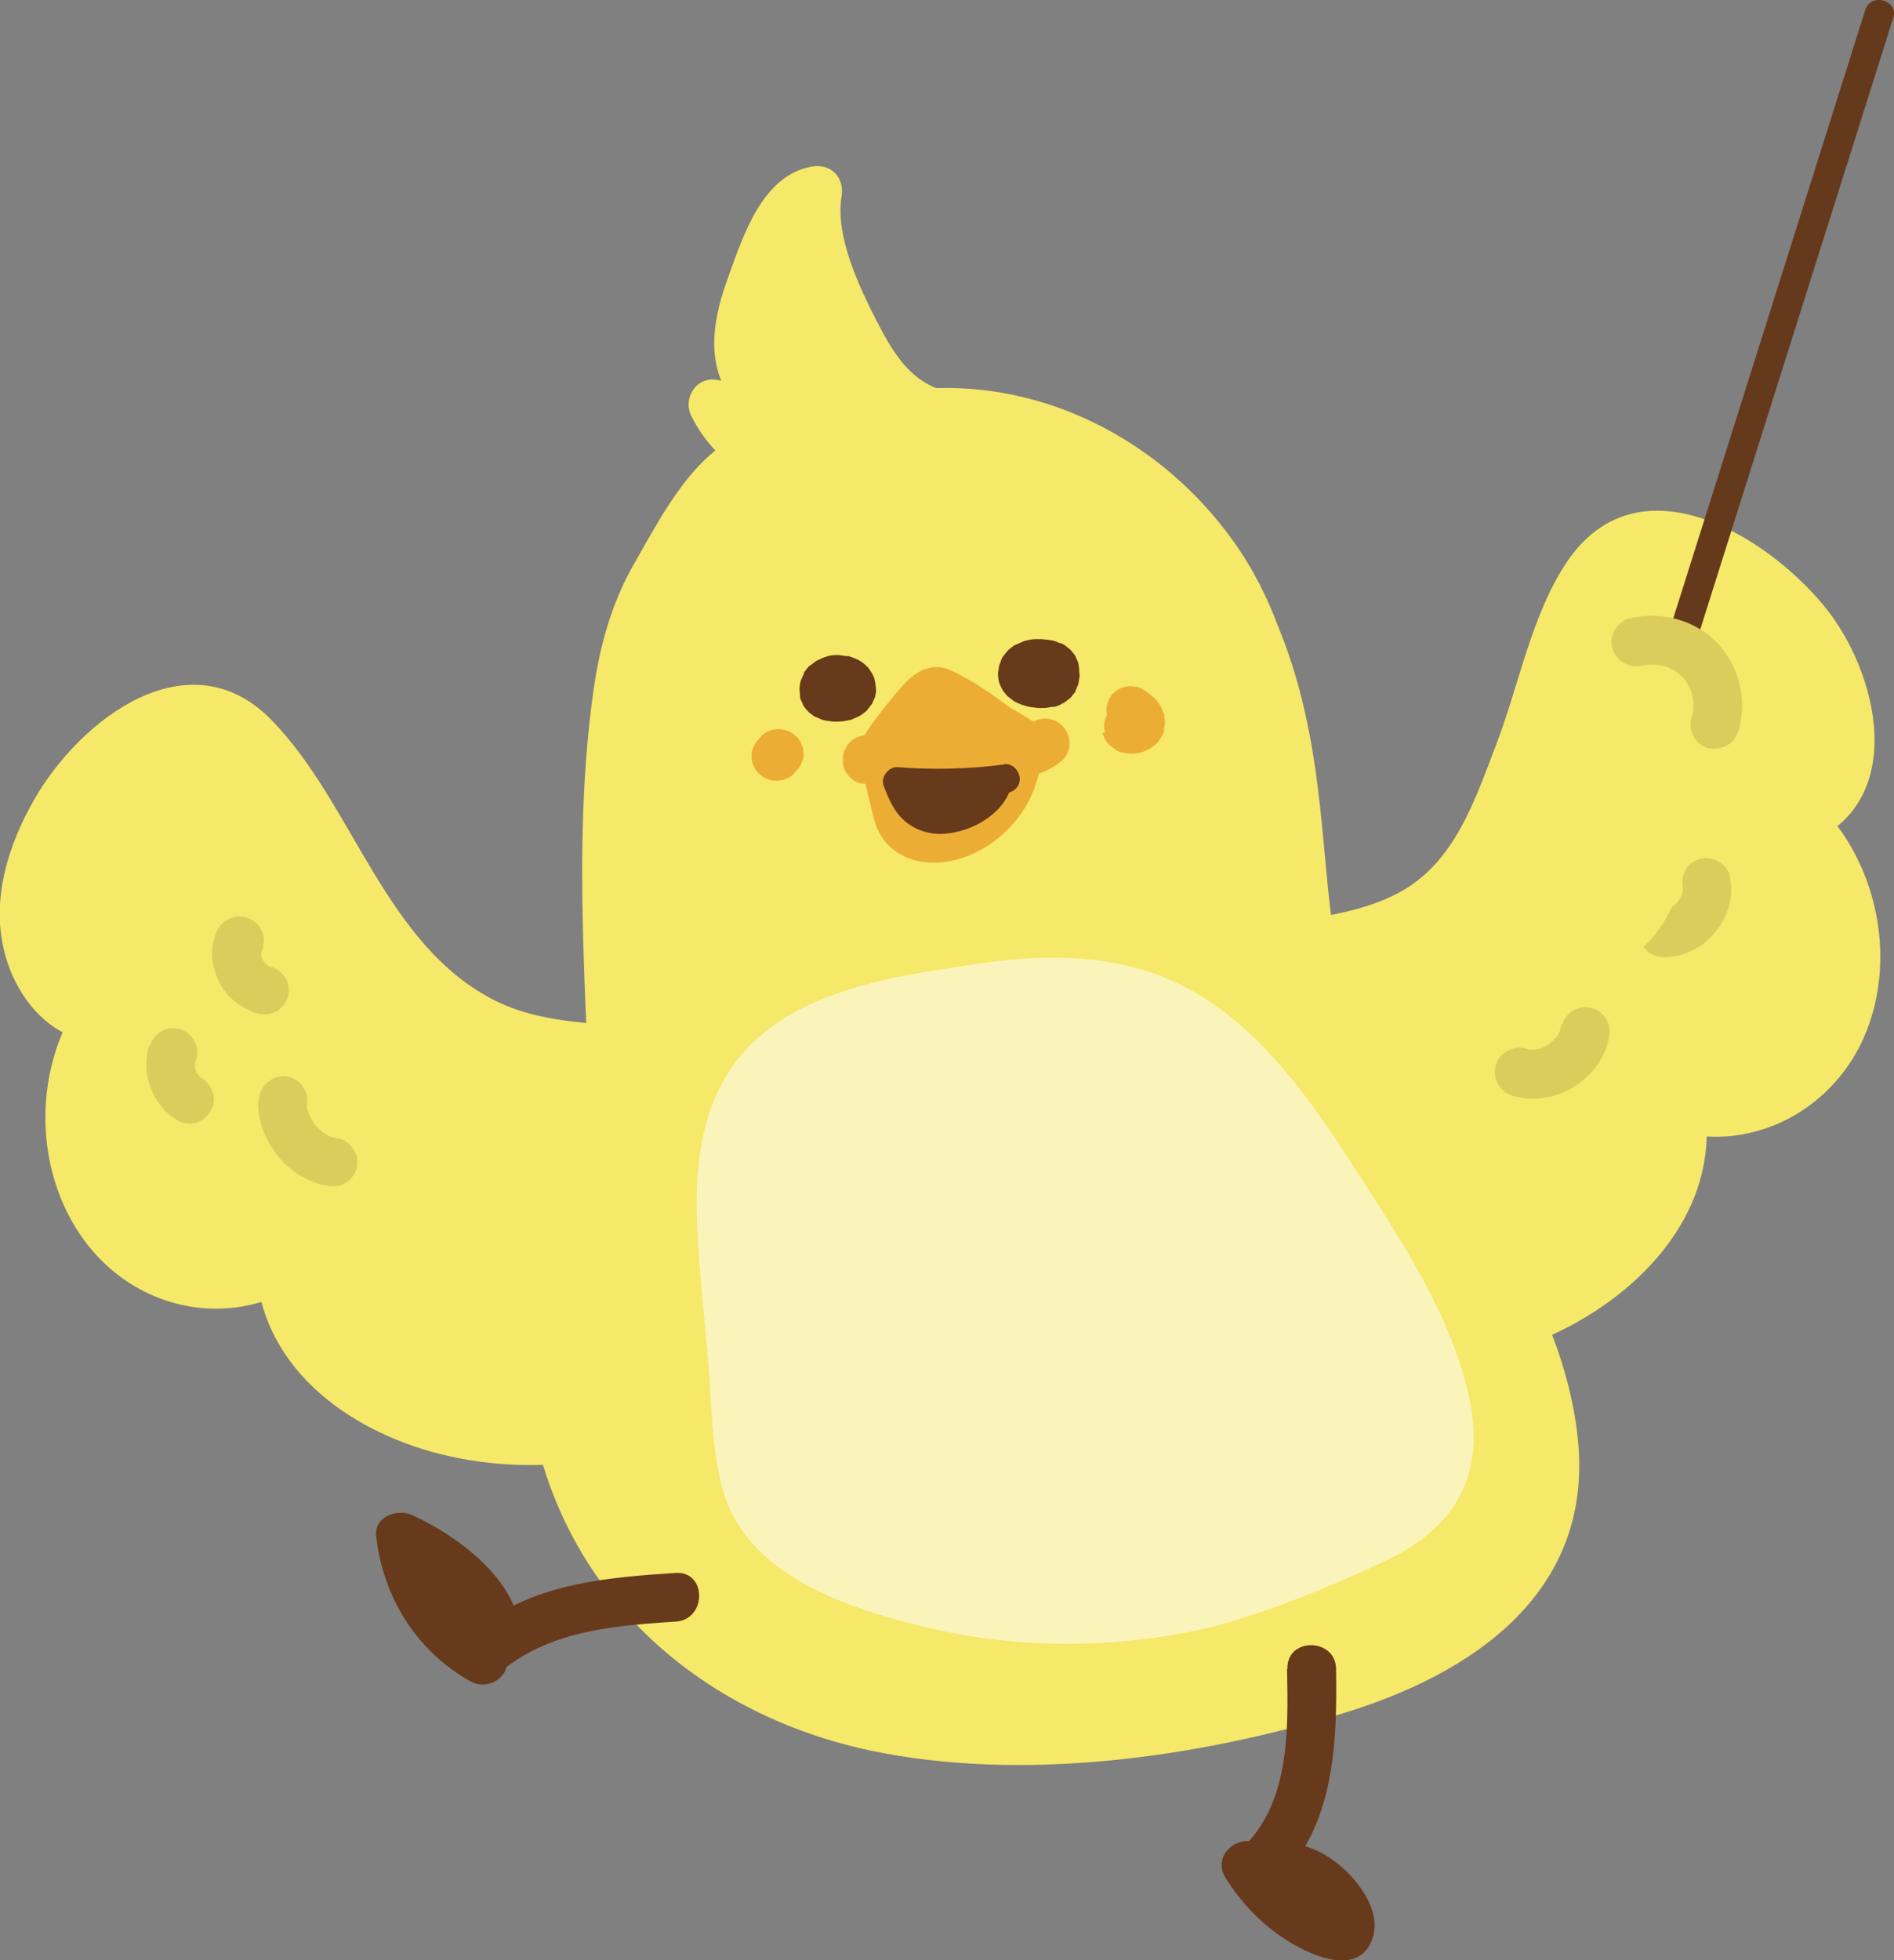 <?xml version="1.0" encoding="UTF-8"?>
<svg id="_レイヤー_2" data-name="レイヤー 2" xmlns="http://www.w3.org/2000/svg" viewBox="0 0 48.68 50.36">
  <rect x="0" y="0" width="48.68" height="50.36" fill="#808080" stroke="none"/>
  <defs>
    <style>
      .cls-1 {
        fill: #f6e869;
      }

      .cls-2 {
        fill: #ebad33;
      }

      .cls-3 {
        fill: #fff;
      }

      .cls-4 {
        fill: #673a1b;
      }

      .cls-5 {
        fill: #dccc5b;
      }

      .cls-6 {
        fill: #65391b;
      }

      .cls-7 {
        opacity: .54;
      }
    </style>
  </defs>
  <g id="_2" data-name="2">
    <g>
      <g>
        <g>
          <g>
            <path class="cls-1" d="m34.75,27.98c-1.86-4.21-1.29-6.93-2.57-9.94-.55-1.29-1.31-2.5-2.14-3.67-1.11-1.55-2.54-3.13-4.62-3.47-.55-.09-1.14-.09-1.64-.31-.54-.24-.9-.69-1.23-1.13-.67-.89-1.76-3.5-1.5-4.56-1.04.04-1.64,2.29-1.98,3.14s-.02,1.87.78,2.42c-.51.1-1.05.07-1.53-.08.22.52.63.98,1.15,1.29-1.15.29-1.46,1.51-2.12,2.38-2.12,2.77-1.71,6.09-1.51,16.16"/>
            <path class="cls-1" d="m35.29,27.67c-1-2.35-1.28-4.76-1.76-7.24s-1.62-4.54-3.06-6.52c-1.25-1.71-2.81-3.26-4.98-3.63-.78-.13-1.5-.16-2.1-.75-.36-.35-.62-.82-.85-1.27-.45-.87-1.08-2.2-.91-3.21.08-.49-.27-.86-.77-.77-1.26.23-1.75,1.75-2.13,2.8-.53,1.43-.64,2.75.66,3.81l.28-1.04c-.41.07-.8.04-1.19-.08-.55-.14-.95.44-.71.92.33.66.77,1.1,1.38,1.51l.15-1.14c-1.45.5-2.27,2.15-3,3.42-.57.99-.88,2.09-1.04,3.22-.59,4.09-.13,8.39-.05,12.5.02.8,1.27.81,1.25,0-.08-3.81-.4-7.7-.07-11.5.09-1.02.26-2.07.68-3.01.19-.43.44-.81.7-1.2.51-.75.94-1.91,1.85-2.23.52-.18.61-.84.15-1.14s-.7-.6-.93-1.06l-.71.92c.64.16,1.21.17,1.86.08.45-.06.62-.77.28-1.04-.97-.79-.71-1.6-.34-2.59.22-.59.54-1.79,1.26-1.92l-.77-.77c-.28,1.71.65,3.83,1.66,5.17.67.9,1.37,1.34,2.48,1.52,1.67.27,2.86.84,4,2.11,1.82,2.02,3.23,4.56,3.75,7.24s.84,5.08,1.89,7.54c.31.74,1.39.1,1.08-.63h0Z"/>
          </g>
          <path class="cls-4" d="m21.55,18.4s.04,0,.07,0l-.2-.03s.07.01.1.02l-.18-.08s.02.01.03.02l-.15-.12s.01.01.02.02l-.12-.15s0,.01,0,.02l-.08-.18s0,.01,0,.02l-.03-.2s0,.01,0,.02l.03-.2s0,0,0,.01l.08-.18s0,.01,0,.02l.12-.15s0,0-.01.01l.15-.12s-.02.01-.03.01l.18-.08s-.04.01-.06.01l.2-.03c-.07,0-.14.02-.21,0l.2.03s-.04,0-.06-.02l.18.08s-.02-.01-.03-.02l.15.12s-.01,0-.02-.02l.12.15s0-.01-.01-.02l.08.18s0-.01,0-.02l.03.2s0-.01,0-.02l-.03.2s0-.02,0-.02l-.08.18s0-.02.02-.03l-.12.15s.02-.02.03-.03l-.15.12s.03-.02.05-.03l-.18.08s.05-.02.07-.02l-.2.03s.06,0,.1,0l-.2-.03s.06.01.09.03l-.18-.08s.04.02.06.03l-.15-.12s0,0,.01.01l-.12-.15s0,.01,0,.02l-.08-.18s0,.01,0,.02l-.03-.2s0,.01,0,.02l.03-.2s0,.01,0,.02l.08-.18s0,0,0,.01l.12-.15s0,0,0,0l.15-.12s0,0,0,0l.18-.08s0,0-.01,0l.2-.03s-.01,0-.02,0l.2.03h0c-.1-.03-.2-.04-.3-.01-.1,0-.19.03-.28.09-.09.05-.16.11-.21.19-.07.07-.11.16-.13.26l-.03.2c0,.14.03.26.1.38l.12.15c.09.09.2.16.33.19.06,0,.15.02.2.03,0,0,0,0,0,0,0,0,0,0,0,0,.01,0,.19-.02.2-.03.04,0,.07-.03.1-.04.12-.05.08-.03.17-.1.03-.02.06-.04.08-.07,0,0,.11-.15.12-.15,0,0,0,0,0,0s0,0,0,0c.01-.02.07-.16.08-.18,0,0,0,0,0-.01.04-.16.03-.18.01-.32-.02-.13-.02-.17-.1-.3-.02-.03-.04-.06-.06-.09,0-.01-.04-.06-.07-.08-.05-.05-.11-.1-.18-.14s-.16-.07-.21-.09c-.01,0-.03-.01-.05-.02s-.03,0-.05,0c-.07-.01-.14-.02-.22-.03,0,0-.02,0-.03,0-.02,0-.03,0-.05,0-.08,0-.16.01-.24.04-.07.02-.16.06-.22.09-.01,0-.03.01-.04.02-.03.02-.06.04-.08.06-.01.01-.06.04-.08.06,0,0-.01,0-.02.01-.05.05-.1.11-.14.18,0,0,0,.01,0,.02-.01.03-.07.15-.08.18,0,0,0,0,0,0-.02.07-.03.15-.03.23,0,.03.02.15.01.11,0-.05,0,.08.01.11,0,0,0,0,0,.01l.04.09s.03.06.04.09c0,0,0,0,0,0,.04.06.08.11.13.16,0,0,0,0,.01.01l.08.06s.05.04.08.06c0,0,0,0,0,0,0,0,.01,0,.02,0,.04.02.14.06.18.08,0,0,0,0,.01,0,.01,0,.03,0,.04.01.07.01.14.02.22.03,0,0,.02,0,.02,0,.03,0,.07,0,.1,0,.1,0,.19-.02.29-.04.02,0,.03,0,.05-.01.04-.02.14-.06.18-.08,0,0,0,0,.01,0,0,0,0,0,0,0,.03-.02.05-.04.08-.06.03-.02.05-.04.08-.06,0,0,0,0,0,0h0c.04-.05.08-.1.12-.16.02-.03.03-.07.05-.11.06-.13.05-.11.07-.3,0,0,0-.01,0-.02,0,0-.01-.15-.03-.21,0-.03-.06-.13-.04-.1,0-.01-.02-.07-.04-.1,0,0,0,0,0,0l-.12-.15s0,0,0,0c-.03-.03-.06-.05-.09-.07-.02-.02-.06-.05-.09-.07-.06-.03-.13-.06-.2-.08-.02,0-.03-.01-.05-.02,0,0-.02,0-.03,0-.07-.01-.15-.02-.22-.03-.02,0-.04,0-.06,0-.1,0-.2.02-.29.06-.09.03-.17.08-.24.16-.07.07-.12.15-.16.24-.05.09-.07.19-.06.29l.03.2c.04.13.1.24.19.33l.15.12c.12.07.24.1.38.1h0Z"/>
          <path class="cls-1" d="m24.09,11.22c2.69-.07,5.26,1.35,6.73,3.6,1.72,2.63,1.72,5.93,1.44,8.95-.07.8,1.18.8,1.25,0,.3-3.34.21-7.05-1.82-9.88-1.75-2.44-4.58-4-7.6-3.92-.8.02-.81,1.27,0,1.25h0Z"/>
          <path class="cls-1" d="m29.44,13.95s.06.04.09.07c.01,0,.02.02.04.03.04.03.02.02-.03-.03.02,0,.14.12.16.13.1.09.2.18.3.28s.21.21.28.32c-.04-.06-.05-.07,0,0,.02.02.03.05.05.07.04.06.08.12.12.18.07.11.14.23.19.35.03.06.06.12.08.18.06.13-.03-.09,0,0,.01.03.03.07.04.1.04.12.08.25.12.37.02.07.03.14.05.21,0,.05.04.27.02.09l1.07-.44c-.06-.08-.12-.15-.18-.23-.21-.26-.67-.23-.88,0-.25.27-.22.61,0,.88.06.08.12.15.18.23.16.19.47.22.68.13s.42-.33.38-.57c-.09-.68-.3-1.33-.67-1.92s-.87-1.1-1.45-1.51c-.27-.19-.71-.06-.86.22-.17.32-.06.65.22.86h0Z"/>
          <path class="cls-1" d="m29.85,14.5c.43.54.88,1.16,1.28,1.78s.78,1.29,1.12,1.96c.15.29.58.4.86.22.3-.19.38-.54.22-.86-.72-1.42-1.6-2.75-2.6-4-.2-.26-.67-.23-.88,0-.25.27-.22.61,0,.88h0Z"/>
          <path class="cls-1" d="m29.53,13.62c4.13,3.16,2.58,9.03,4.15,13.36.27.75,1.48.43,1.21-.33-.78-2.17-.75-4.54-1.07-6.8-.4-2.83-1.31-5.51-3.65-7.31-.64-.49-1.26.6-.63,1.08h0Z"/>
          <path class="cls-4" d="m26.66,18.01s.09,0,.13,0l-.2-.03s.07.01.1.02l-.18-.08s.02.01.03.02l-.15-.12s0,0,.01.01l-.12-.15s0,.01.01.02l-.08-.18s0,0,0,0l-.03-.2s0,.01,0,.02l.03-.2s0,0,0,.01l.08-.18s0,.01-.01.02l.12-.15s-.01.02-.02.02l.15-.12s-.03.02-.05.03l.18-.08s-.05.02-.08.02l.2-.03c-.05,0-.11,0-.16,0l.2.03c-.06,0-.11-.02-.17-.04l.18.08s-.04-.02-.06-.03l.15.12s-.02-.01-.02-.02l.12.15s0-.01-.01-.02l.08.18s0-.01,0-.02l.03.2s0-.02,0-.03l-.03.2s0-.01,0-.02l-.08.18s0-.02.02-.02l-.12.15s.02-.02.03-.03l-.15.12s.04-.03.06-.04l-.18.08s.07-.02.1-.03l-.2.03c.08,0,.17,0,.25,0l-.2-.03s.07.01.1.02l-.18-.08s.02,0,.03.02l-.15-.12s.01,0,.02.02l-.12-.15s0,0,0,.01l-.08-.18s0,0,0,.01l-.03-.2s0,0,0,.01l.03-.2s0,0,0,.01l.08-.18s0,.01,0,.02l.12-.15s-.01.01-.02.02l.15-.12s-.01,0-.02.01l.18-.08s-.01,0-.02,0l.2-.03s-.01,0-.02,0l.2.03h0c-.1-.03-.2-.04-.3-.01-.1,0-.19.03-.28.09-.09.05-.16.11-.21.19-.07.07-.11.16-.13.26l-.03.2c0,.14.03.26.1.38l.12.15c.09.09.2.16.33.19.04,0,.07,0,.11.01,0,0,.07.01.11.01s.11-.01.11-.01c-.05,0,.08,0,.11-.01,0,0,0,0,.01,0,.02,0,.16-.07.18-.08.04-.02.06-.04.09-.07.03-.02.06-.04.09-.07,0,0,0,0,0,0,.01-.02.11-.14.12-.15.02-.03.03-.07.05-.1,0,0,.03-.06.04-.1h0c0-.07.02-.14.03-.21,0,0,0,0,0-.01,0-.01-.02-.19-.03-.2,0,0,0,0,0,0,0-.01-.07-.17-.08-.18,0,0,0,0,0,0,0-.01-.11-.14-.12-.15,0,0,0,0,0,0h0c-.05-.04-.1-.08-.15-.12,0,0-.01,0-.02-.01-.03-.02-.09-.04-.1-.04-.02,0-.07-.03-.1-.04-.02,0-.04-.01-.06-.02-.1-.02-.21-.03-.32-.04-.05,0-.1,0-.14,0-.09,0-.18.02-.26.04-.05.01-.1.04-.15.06-.04.02-.09.04-.14.06-.03.02-.07.05-.09.07-.03.02-.07.05-.09.08,0,0,0,0,0,0-.03.03-.1.12-.12.15,0,0,0,.01-.01.02-.02.03-.05.12-.04.1.02-.04-.03.07-.04.1,0,0,0,0,0,0,0,.03-.03.18-.03.21,0,0,0,.01,0,.02,0,.01.02.19.03.2,0,0,0,0,0,0s0,0,0,0c0,.02.07.17.08.18,0,0,0,.01.01.02.02.03.1.13.12.15,0,0,0,0,0,0,.03.03.07.05.09.07.04.03.07.06.11.08.07.03.14.07.22.09.02,0,.04.01.06.02.1.03.2.03.31.05.05,0,.09,0,.14,0,.07,0,.15-.02.22-.03.01,0,.02,0,.04,0,0,0,.02,0,.03,0,.07-.02.14-.05.2-.09,0,0,.02,0,.02-.01,0,0,0,0,.01,0,.04-.03.12-.09.16-.12,0,0,.01-.01.02-.02.02-.02.1-.13.12-.15,0,0,0,0,0-.01.01-.03.06-.15.04-.1.02-.05.03-.06.04-.1,0-.02.03-.19.03-.2,0,0,0,0,0-.01,0-.03-.03-.22-.01-.1,0-.03,0-.07-.02-.11,0-.01-.07-.17-.08-.18,0,0,0,0,0,0,0,0,0,0,0,0-.01-.02-.11-.14-.12-.16,0,0,0,0,0,0-.03-.03-.12-.09-.16-.12,0,0-.01,0-.02-.01-.06-.03-.13-.06-.19-.08-.02,0-.03-.01-.05-.02-.08-.02-.17-.03-.25-.03-.04,0-.08,0-.12,0-.1,0-.2.02-.29.06-.09.03-.17.08-.24.16-.07.07-.12.15-.16.24-.05.09-.07.19-.06.29l.03.2c.04.13.1.24.19.33l.15.12c.12.07.24.1.38.1h0Z"/>
          <path class="cls-2" d="m26.62,18.58c-.81-.54-1.71-1-2.71-.87s-1.74.88-1.85,1.85c-.04.32.32.65.62.62,1.23-.08,2.45-.16,3.68-.24.27-.02.54-.18.6-.46s-.04-.56-.29-.71c-.82-.47-1.79-.67-2.73-.57-.23.02-.42.1-.54.31-.11.18-.12.45,0,.63.28.42.74.66,1.25.63.55-.03.82-.66.44-1.07-.29-.31-.67-.45-1.08-.49-.31-.03-.65.31-.62.62l.02.17c.03.32.27.64.62.62.31-.01.66-.28.62-.62l-.02-.17-.62.62c-.09,0-.02,0,.03.01.04.01.12.06.04,0,.03.02.06.04.1.06-.1-.06.01.02.03.04l.44-1.07s-.19-.02-.06.01c-.02,0-.16-.05-.09-.02.07.03-.07-.04-.07-.04.1.07-.03-.08.04.04l-.54.94c.2-.02.4-.03.6-.02.1,0,.19.01.28.02.11.01-.01,0,.05,0,.05,0,.1.02.15.03.18.04.36.09.54.15.05.02.1.04.14.05.1.04-.13-.06.05.02.09.04.18.09.27.14l.32-1.16c-1.23.08-2.45.16-3.68.24l.62.62c-.02.15.03-.05.03-.09,0-.07-.05.08,0,.01.02-.03.03-.06.05-.09.02-.04.05-.07.07-.11-.03.05-.05.05,0,0,.05-.05.1-.1.15-.15.08-.08-.04.02.02-.02.03-.02.06-.04.09-.06s.06-.04.09-.05c.01,0,.11-.05.05-.02-.08.03.06-.02.08-.02.04-.01.07-.02.11-.03s.09-.02.02,0c.05,0,.1,0,.16-.01.08,0,.16,0,.25,0,.1,0-.08-.02.02,0,.05.01.1.02.15.03.08.02.16.04.24.07.04.01.08.03.12.04.19.07-.05-.02.05.02.33.15.64.35.95.55.27.18.7.06.86-.22.17-.31.07-.66-.22-.86h0Z"/>
          <path class="cls-2" d="m23.32,18.43l-.6.28-.13.1c-.06.06-.1.12-.13.2-.03.05-.04.1-.04.16-.02.08-.01.17.01.25l.06.15.1.13c.06.06.12.1.2.13.07.04.15.06.24.05.12-.01.25-.02.36-.07.08-.03.16-.06.23-.1s.14-.1.21-.15c.06-.06.1-.12.13-.2.04-.07.06-.15.05-.24,0-.09-.01-.17-.05-.24-.03-.08-.07-.14-.13-.2l-.13-.1c-.1-.06-.2-.08-.32-.09l-.17.02c-.11.03-.2.08-.28.16,0,0-.01,0-.02.01l.13-.1s-.09.06-.14.08l.15-.06c-.06.02-.12.04-.18.05l.17-.02s-.02,0-.03,0l.32,1.16.6-.28c.07-.04.13-.09.18-.16.06-.06.09-.13.11-.21.03-.08.03-.17.01-.25,0-.08-.03-.16-.07-.23l-.1-.13c-.08-.08-.17-.13-.28-.16l-.17-.02c-.11,0-.22.03-.32.09h0Z"/>
          <path class="cls-2" d="m25.6,19.86c.29.11.61.11.91.06s.57-.2.8-.39c.11-.09.19-.3.18-.44s-.05-.27-.13-.38c-.18-.24-.54-.33-.81-.16-.08.05-.17.1-.26.14l.15-.06c-.17.07-.34.11-.51.14l.17-.02c-.17.02-.34.02-.51,0l.17.02s-.08-.01-.11-.02c-.17-.03-.33-.03-.48.06-.13.08-.25.22-.29.37-.04.16-.03.34.06.48.08.13.22.26.37.29.64.12,1.32.03,1.88-.32l-.76-.98s-.02.02-.03.03l.13-.1c-.07.05-.15.1-.23.13l.15-.06c-.09.04-.19.06-.28.08l.17-.02c-.1.01-.21.01-.31,0l.17.02c-.08-.01-.16-.03-.24-.06-.14-.06-.36-.01-.48.06s-.25.22-.29.37c-.04.16-.03.34.06.48l.1.13c.08.08.17.13.28.16h0Z"/>
          <path class="cls-2" d="m23.92,18.83c-.15.03-.29.06-.44.08l.17-.02c-.45.06-.91.06-1.37,0-.14-.02-.35.08-.44.18s-.15.22-.17.36,0,.28.07.4c.08.13.22.27.37.29.24.03.47.06.71.06s.48-.03.71-.07c.15-.02.3-.17.37-.29.08-.13.11-.33.06-.48s-.14-.3-.29-.37c-.16-.08-.31-.09-.48-.06-.03,0-.07.01-.1.02l.17-.02c-.32.04-.64.04-.96,0l.17.02h-.03c-.06.4-.11.81-.17,1.22.66.08,1.33.04,1.98-.11.32-.07.54-.46.44-.77-.11-.34-.43-.51-.77-.44h0Z"/>
          <path class="cls-2" d="m28.34,18.83c.03.12.1.25.2.33s.2.16.34.18c.17.03.24.03.41,0,.08-.01.16-.06.23-.09.01,0,.02-.01.04-.02.05-.04.11-.08.16-.12.1-.1.15-.2.2-.33,0,0,0-.01,0-.02,0,0,0,0,0-.01,0-.05.02-.12.02-.17,0-.07-.01-.15-.02-.22,0-.02,0-.04-.02-.05-.02-.06-.05-.14-.09-.2-.05-.08-.11-.16-.19-.22-.08-.06-.16-.13-.25-.18-.07-.05-.15-.07-.23-.07-.08-.02-.17-.01-.25.01-.08.02-.15.06-.21.11-.07.04-.12.1-.16.18l-.06.15c-.03.11-.03.22,0,.33l.06.15c.06.09.13.17.22.22.04.02.08.05.11.07l-.13-.1s.07.06.09.09l-.1-.13s.03.04.04.07l-.06-.15s.01.04.02.06l-.02-.17s0,.04,0,.05l.02-.17s0,.02,0,.04l.06-.15s-.01.02-.02.03l.1-.13s-.02.02-.03.03l.13-.1s-.04.03-.06.03l.15-.06s-.05.02-.07.02l.17-.02s-.04,0-.06,0l.17.02s-.03,0-.04-.01l.15.06s-.02,0-.02-.01l.13.1s-.01-.01-.02-.02l.1.13s0-.01-.01-.02l.06.15s0,0,0-.01c-.02-.08-.06-.15-.11-.21-.04-.07-.1-.12-.18-.16-.07-.05-.15-.07-.23-.07-.08-.02-.17-.01-.25.01l-.15.06c-.09.06-.17.13-.22.22l-.06.15c-.03.11-.03.22,0,.33h0Z"/>
          <path class="cls-2" d="m20.4,19.88l.07-.08c.06-.06.1-.12.13-.2.04-.07.06-.15.05-.24,0-.09-.01-.17-.05-.24-.03-.08-.07-.14-.13-.2l-.13-.1c-.1-.06-.2-.08-.32-.09l-.17.02c-.11.03-.2.08-.28.16l-.07.08c-.06.06-.1.12-.13.2-.04.07-.06.15-.05.24,0,.09.01.17.05.24.03.08.07.14.13.2l.13.1c.1.06.2.08.32.09l.17-.02c.11-.03.2-.08.28-.16h0Z"/>
          <path class="cls-2" d="m26.31,18.46c-.33-.27-.67-.53-1.03-.76-.16-.11-.33-.21-.5-.3-.23-.13-.48-.28-.75-.26-.49.03-.8.43-1.09.78s-.54.68-.77,1.04c-.18.28-.07.7.22.86.31.16.67.07.86-.22.09-.13.18-.27.27-.4.04-.06.09-.12.14-.18.06-.08-.09.11.03-.03.02-.03.05-.06.07-.09.1-.13.21-.25.32-.37.05-.06.1-.11.15-.16.02-.02.08-.06.02-.03-.11.05-.11.06-.27.05-.05,0-.06-.03,0,0,.03.02.07.04.1.06.07.04.14.08.2.12.14.08.28.17.42.26s.27.18.4.28c.03.02.06.05.09.07.01,0,.13.1.07.06-.05-.04.04.03.05.04.04.03.07.06.11.09.25.21.64.27.88,0,.21-.23.27-.66,0-.88h0Z"/>
          <g>
            <path class="cls-1" d="m19.47,27.56c-3.73-1.21-6.39.31-9.04-3.01-1.08-1.36-2.03-2.85-2.96-4.35-.41-.65-.84-1.33-1.45-1.71-.77-.47-1.72-.39-2.48.03s-1.37,1.15-1.87,1.93c-.6.94-1.1,2.05-1.04,3.23s.86,2.41,1.89,2.46c-1.01,1.49-.95,3.83.14,5.33,1.09,1.49,3.1,1.97,4.55,1.09.03,1.81,1.57,3.16,3.07,3.78,2.9,1.2,6.23.76,8.74-1.14"/>
            <path class="cls-1" d="m19.64,26.96c-1.22-.38-2.47-.52-3.74-.61-1.07-.08-2.17-.15-3.15-.63-2.86-1.42-3.66-5.06-5.77-7.22s-4.9-.05-6.1,2.04c-.66,1.15-1.1,2.53-.78,3.86.26,1.11,1.06,2.19,2.24,2.36l-.37-.92c-1.13,1.79-1.07,4.3.19,6.02s3.51,2.27,5.36,1.25l-.94-.54c.16,2.67,2.54,4.3,4.96,4.84,2.72.61,5.55-.02,7.79-1.66.64-.47.02-1.56-.63-1.08-1.8,1.32-4.01,1.97-6.24,1.65-1.99-.29-4.49-1.45-4.63-3.74-.03-.47-.51-.78-.94-.54-1.42.78-3.11.15-3.91-1.2s-.74-3.07.07-4.36c.19-.31.03-.86-.37-.92-1.49-.22-1.6-2.12-1.23-3.26s1.16-2.41,2.15-3.07c1.48-.99,2.54.06,3.33,1.3.72,1.14,1.44,2.28,2.23,3.37,1.17,1.61,2.45,2.99,4.46,3.43,1.89.41,3.82.27,5.68.84.77.24,1.1-.97.33-1.21h0Z"/>
          </g>
          <path class="cls-5" d="m6.64,28.24c-.02.24.02.5.1.73.1.28.24.52.42.75.3.37.76.66,1.23.74.17.03.33.03.48-.06.13-.08.25-.22.29-.37.04-.16.03-.34-.06-.48-.08-.13-.22-.26-.37-.29-.11-.02-.22-.05-.33-.09l.15.06c-.12-.05-.23-.12-.33-.19l.13.1c-.11-.09-.22-.19-.31-.31l.1.13c-.08-.11-.15-.23-.21-.35l.06.15c-.05-.13-.09-.26-.11-.39l.02.17c-.01-.09-.01-.18,0-.27,0-.15-.08-.34-.18-.44s-.29-.19-.44-.18c-.36.02-.6.27-.62.62h0Z"/>
          <path class="cls-5" d="m5.61,23.83c-.1.23-.17.46-.16.71s.08.48.19.7c.08.17.21.33.36.46.19.15.39.28.63.34.16.04.33.02.48-.06.13-.08.25-.22.29-.37.04-.16.03-.34-.06-.48-.09-.13-.21-.25-.37-.29-.05-.01-.1-.03-.15-.05l.15.06c-.06-.03-.12-.06-.18-.11l.13.1c-.06-.05-.12-.11-.17-.17l.1.13c-.06-.07-.1-.15-.14-.24l.06.15c-.03-.08-.06-.16-.07-.25l.02.17c-.01-.08-.01-.16,0-.24l-.02.17c0-.07.03-.14.05-.2l-.06.15s0-.02.01-.03c.05-.07.07-.15.07-.23.02-.08.01-.17-.01-.25-.04-.14-.15-.3-.29-.37-.15-.08-.32-.12-.48-.06-.15.05-.31.14-.37.29h0Z"/>
          <path class="cls-5" d="m3.83,26.86c-.02.06-.03.12-.04.18-.02.11-.03.22-.03.33,0,.17.03.35.09.51.04.1.08.21.13.3s.12.18.19.27c.11.13.24.24.39.33s.33.11.48.06c.14-.04.3-.15.37-.29.08-.15.12-.32.06-.48s-.14-.29-.29-.37c-.03-.02-.07-.04-.1-.07l.13.1c-.07-.05-.12-.11-.17-.18l.1.13c-.05-.07-.1-.15-.13-.23l.06.15c-.04-.09-.06-.18-.07-.27l.02.17c-.01-.09-.01-.18,0-.27l-.02.17c0-.07.02-.13.05-.19.05-.15.01-.35-.06-.48s-.22-.25-.37-.29c-.16-.04-.34-.03-.48.06s-.23.21-.29.37h0Z"/>
          <g>
            <path class="cls-1" d="m29.33,25.54c3.35-2.05,7.08-.32,8.89-4.19.74-1.58,1.31-3.26,1.88-4.94.25-.73.51-1.49,1.02-2.01.64-.64,1.58-.78,2.42-.55s1.6.81,2.27,1.46c.8.78,1.54,1.75,1.76,2.93s-.28,2.56-1.27,2.85c1.33,1.22,1.81,3.54,1.09,5.25-.72,1.72-2.56,2.65-4.18,2.12.39,1.78-.8,3.46-2.11,4.42-2.55,1.85-5.89,2.19-8.77.9"/>
            <path class="cls-1" d="m29.65,26.08c1.77-1.03,3.74-.99,5.66-1.53s3.04-1.89,3.83-3.73c.52-1.21.96-2.45,1.38-3.7.47-1.37,1.02-3.15,2.85-2.66,1.16.32,2.25,1.38,2.91,2.35.61.9,1.31,3.1-.15,3.68-.42.17-.64.69-.28,1.04,1.06,1.05,1.5,2.7,1.1,4.14-.44,1.57-1.96,2.64-3.58,2.19-.49-.14-.85.31-.77.77.39,2.32-1.86,4.05-3.79,4.77s-4.21.67-6.17-.17c-.73-.31-1.37.76-.63,1.08,2.54,1.08,5.34,1.15,7.87-.01,2.36-1.08,4.39-3.26,3.92-6.01l-.77.77c2.06.57,4.16-.59,4.94-2.56s.25-4.38-1.25-5.86l-.28,1.04c2.64-1.05,1.85-4.43.42-6.14-1.55-1.86-4.79-3.77-6.59-1.1-.9,1.34-1.23,3.16-1.8,4.65s-1.08,3.07-2.51,3.84c-1.01.55-2.22.64-3.34.84-1.28.22-2.49.56-3.62,1.21-.69.41-.07,1.49.63,1.08h0Z"/>
          </g>
          <g>
            <path class="cls-1" d="m33.63,26.2c1.58,2.07,3,4.29,4.23,6.63,1.1,2.08,2.05,4.68,1.07,6.77-.6,1.27-1.79,2.04-2.98,2.56-1.77.77-3.66,1.16-5.55,1.47-2.61.42-5.28.68-7.89.1s-5.16-2.13-6.6-4.66c-1.52-2.66-1.58-6.26-.15-8.89"/>
            <path class="cls-1" d="m32.56,26.83c1.25,1.65,2.4,3.37,3.43,5.17.9,1.58,1.9,3.29,2.09,5.14.42,4.2-5.42,4.9-8.44,5.36-3.77.57-8.05.62-11.06-2.11-2.64-2.39-3.36-6.41-1.73-9.58.74-1.43-1.42-2.69-2.16-1.26-1.57,3.05-1.61,6.78-.02,9.84s4.54,4.92,7.73,5.59c3.89.81,8.37.18,12.14-.97,3.27-1,6.33-3.04,6.03-6.87-.17-2.1-1.12-4.04-2.12-5.85-1.1-1.99-2.36-3.9-3.73-5.71-.96-1.27-3.13-.02-2.16,1.26h0Z"/>
          </g>
          <g class="cls-7">
            <path class="cls-3" d="m31.07,41.18c1.04-.28,3.58-1.28,4.53-1.77.45-.23.9-.5,1.21-.9.74-.94.48-2.31.05-3.43-.63-1.65-1.56-3.16-2.51-4.65-1.28-2.01-2.76-4.12-5.02-4.89-1.79-.61-3.76-.25-5.62.11-1.55.3-3.24.68-4.24,1.91-1.11,1.37-1.01,3.32-.86,5.08.13,1.41.25,2.82.38,4.24.05.59.11,1.19.36,1.72.45.94,1.44,1.5,2.4,1.9,2.93,1.2,6.24,1.45,9.31.69"/>
            <path class="cls-3" d="m31.23,41.78c1.5-.42,2.99-1.02,4.4-1.69,1.74-.83,2.54-2.15,2.15-4.09-.43-2.16-1.8-4.18-2.97-6-1.02-1.59-2.14-3.2-3.72-4.27-1.76-1.19-3.84-1.28-5.88-.98-1.88.28-4.11.56-5.62,1.82s-1.75,3.13-1.67,4.94c.05,1.14.18,2.28.28,3.42s.08,2.35.4,3.42c.64,2.1,3.09,2.93,5.01,3.41,2.51.63,5.11.62,7.62.02.78-.18.45-1.39-.33-1.21-1.91.45-3.9.54-5.84.21-1.55-.26-3.63-.72-4.75-1.91-.65-.7-.67-1.64-.75-2.54-.09-1.06-.19-2.12-.28-3.18-.14-1.55-.44-3.43.41-4.84s2.66-1.77,4.18-2.07c1.88-.37,3.96-.76,5.77.09,1.45.68,2.51,1.96,3.4,3.25,1.01,1.46,1.98,3,2.75,4.6.43.89.91,1.93.85,2.95-.06,1.08-.93,1.54-1.81,1.95-1.26.58-2.59,1.11-3.93,1.49-.77.22-.44,1.42.33,1.21h0Z"/>
          </g>
          <path class="cls-5" d="m43.26,22.87s0,.03,0,.05l-.02-.17c.01.09.01.17,0,.26l.02-.17c-.01.09-.04.18-.08.27l.06-.15c-.04.1-.1.19-.16.27l.1-.13c-.06.08-.13.15-.21.21l.13-.1c-.08.06-.16.11-.26.15l.15-.06c-.08.03-.16.06-.25.07l.17-.02c-.05,0-.11,0-.16,0-.16,0-.33.07-.44.18s-.19.29-.18.44c.02.35.27.62.62.62.48.01.98-.22,1.29-.59.18-.21.31-.43.39-.69s.08-.54.03-.81c-.03-.15-.16-.3-.29-.37-.13-.08-.33-.11-.48-.06s-.3.14-.37.29c-.08.16-.1.31-.06.48h0Z"/>
          <path class="cls-5" d="m40.35,22.34c-.02.07-.04.14-.07.21l.06-.15c-.06.14-.13.27-.23.39l.1-.13c-.09.12-.2.22-.32.32l.13-.1c-.12.09-.25.17-.39.23l.15-.06c-.1.04-.2.07-.3.09-.15.03-.3.16-.37.29-.08.13-.11.33-.06.48s.14.3.29.37c.15.08.31.1.48.06.41-.09.8-.31,1.1-.6s.53-.67.64-1.08c.04-.16.02-.34-.06-.48-.08-.13-.22-.25-.37-.29-.16-.04-.34-.03-.48.06s-.24.21-.29.37h0Z"/>
          <path class="cls-5" d="m40.13,26.33c-.02.09-.04.19-.08.27l.06-.15c-.04.1-.1.19-.17.28l.1-.13c-.07.09-.16.17-.25.25l.13-.1c-.1.08-.21.14-.32.19l.15-.06c-.12.05-.24.08-.36.1l.17-.02c-.11.01-.22.01-.33,0l.17.02c-.07,0-.13-.02-.19-.04-.31-.1-.7.12-.77.44-.08.34.1.66.44.77.51.16,1.1.06,1.56-.22s.82-.74.91-1.26c.03-.17.03-.33-.06-.48-.08-.13-.22-.25-.37-.29-.16-.04-.34-.03-.48.06-.13.08-.26.22-.29.37h0Z"/>
        </g>
        <path class="cls-1" d="m40.44,20.19c.92.24,1.58,1.16,1.49,2.12,0,.02-.03.18-.06.28-.05.15-.06.18-.12.3-.13.24-.23.38-.44.57-.34.32-.8.52-1.24.53l.44,1.07c.88-1.1,1.64-2.28,2.25-3.55l-1.14-.15c.17.47.15.94-.04,1.34-.13.27-.23.42-.42.59-.16.16-.37.28-.56.35l.77.44c-.28-.95-.01-1.99.74-2.68l-1.07-.44c-.02,1.07-.4,2.08-1.05,2.92h1.08c-.17-.37-.2-.88-.11-1.28.11-.48.33-.85.71-1.19l-1.04-.28c.26.9-.13,1.91-.97,2.39l.92.37c-.24-1.08.07-2.29.85-3.13l-1.04-.28c.13.61.04,1.35-.24,1.92-.32.66-.75,1.15-1.39,1.48l.92.71c.2-1.07.74-1.99,1.58-2.69l-1.04-.61c-.36.87-1.07,1.6-1.92,2.04l.86.86c.28-.59.7-1.08,1.26-1.42l-.94-.54c0,.31-.16.67-.42.87s-.41.54-.22.86c.16.27.58.43.86.22.64-.47,1.02-1.14,1.04-1.94.01-.47-.54-.78-.94-.54-.74.44-1.34,1.09-1.71,1.86-.26.56.28,1.16.86.86,1.15-.6,2.01-1.59,2.5-2.79.1-.25-.07-.58-.29-.71-.25-.15-.54-.08-.76.1-.97.82-1.66,1.99-1.9,3.24-.1.53.42.97.92.71,1.7-.91,2.6-2.94,2.2-4.81-.1-.46-.74-.61-1.04-.28-1.08,1.17-1.52,2.79-1.17,4.35.09.4.58.56.92.37,1.3-.73,1.97-2.36,1.55-3.8-.14-.47-.69-.58-1.04-.28-1.13.98-1.41,2.65-.8,3.98.09.19.34.31.54.31.24,0,.4-.13.54-.31.78-1.02,1.2-2.28,1.22-3.55.01-.56-.68-.8-1.07-.44-1.05.97-1.47,2.53-1.06,3.9.09.31.44.55.77.44,1.51-.51,2.45-2.29,1.89-3.81-.09-.24-.26-.42-.52-.45-.23-.03-.51.07-.62.3-.56,1.17-1.25,2.28-2.06,3.3-.16.2-.24.43-.13.68.1.22.32.39.57.38,1.58-.06,2.93-1.3,3.11-2.87s-.94-3.02-2.4-3.39c-.78-.2-1.11,1-.33,1.21h0Z"/>
        <path class="cls-2" d="m25.98,19.52c-.14.77-.67,1.47-1.42,1.73-.39.14-.89.2-1.21-.12-.15-.15-.18-.36-.23-.56-.07-.27-.13-.55-.2-.82l-.69.29c.32.61.72,1.18,1.18,1.69.11.12.32.14.45.06.15-.09.2-.26.17-.42-.09-.56-.34-1.07-.7-1.5-.12-.14-.36-.14-.49-.03-.16.13-.17.31-.1.48.18.41.4.79.67,1.15.25.33.78.15.69-.29-.11-.5-.34-.95-.66-1.35-.28-.34-.79.09-.59.45.28.5.63.95,1.05,1.34.27.25.73,0,.63-.36-.14-.52-.4-.98-.75-1.38-.29-.33-.78.09-.59.45.24.44.53.85.88,1.22.27.28.71-.01.63-.36-.12-.54-.4-1.03-.78-1.43-.13-.13-.35-.14-.49-.03-.13.1-.21.33-.1.48.35.46.72.92,1.09,1.36.23.27.77-.02.63-.36-.17-.41-.38-.8-.63-1.17-.27-.39-.89-.05-.65.38.21.38.47.73.76,1.05.25.27.75,0,.63-.36-.15-.46-.36-.9-.63-1.3l-.65.38c.28.4.58.78.91,1.14.12.14.35.14.49.03.15-.12.18-.31.1-.48-.16-.34-.35-.67-.55-.99l-.65.38c.23.33.47.64.74.94.12.14.35.14.49.03.16-.12.18-.31.1-.48-.12-.27-.24-.55-.35-.83l-.69.29.6.85c.22.31.67.19.7-.19.02-.29-.02-.59-.12-.86l-.72.2c.11.3.27.57.51.8s.65.07.64-.27l-.02-.68-.7.19c.08.1.14.21.18.33.05.16.19.28.36.28.15,0,.34-.12.36-.28l.07-.5c.03-.2-.05-.4-.26-.46-.18-.05-.43.06-.46.26l-.07.5h.72c-.06-.18-.14-.36-.26-.51-.1-.14-.25-.22-.42-.17-.16.04-.28.2-.28.36l.02.68.64-.27c-.14-.13-.25-.28-.31-.47-.07-.19-.25-.32-.46-.26-.18.05-.33.27-.26.46.08.22.11.43.09.66l.7-.19-.6-.85c-.11-.15-.29-.23-.47-.15-.15.07-.29.27-.22.44.14.34.28.68.43,1.01l.59-.45c-.22-.25-.43-.51-.62-.78-.12-.17-.33-.24-.51-.13-.17.1-.24.34-.13.51.2.32.39.65.55.99l.59-.45c-.28-.31-.55-.64-.79-.98-.12-.17-.33-.24-.51-.13-.17.1-.25.34-.13.51.23.35.42.72.55,1.12l.63-.36c-.25-.27-.47-.57-.65-.9l-.65.38c.22.31.41.64.56.99l.63-.36c-.34-.4-.66-.8-.98-1.21l-.59.45c.3.31.49.68.59,1.1l.63-.36c-.31-.32-.56-.67-.77-1.06l-.59.45c.27.3.45.66.56,1.05l.63-.36c-.37-.35-.68-.74-.93-1.19l-.59.45c.24.3.39.65.47,1.02l.69-.29c-.27-.35-.49-.74-.67-1.15l-.59.45c.28.34.44.74.5,1.17l.63-.36c-.42-.46-.78-.98-1.06-1.54-.2-.39-.78-.11-.69.29.08.32.15.63.23.95.07.29.19.57.41.78.48.47,1.2.52,1.82.33,1.03-.31,1.86-1.23,2.05-2.29.04-.2-.05-.4-.26-.46-.18-.05-.43.06-.46.26h0Z"/>
        <path class="cls-4" d="m25.81,19.64c-.91.12-1.83.14-2.74.07-.23-.02-.44.26-.36.47.12.32.26.66.53.9.28.25.66.37,1.04.34.68-.05,1.48-.48,1.7-1.17.1-.33-.27-.57-.55-.42-.3.15-.59.29-.92.36-.24.05-.54.02-.76-.11-.14-.08-.34-.06-.45.06-.11.11-.16.32-.06.45.2.27.48.45.82.48.31.03.62-.11.84-.32.34-.34-.19-.87-.53-.53-.09.09-.16.11-.27.11-.03,0-.03,0,0,0h-.04c-.08-.03,0,0-.06-.03,0,0-.09-.06-.06-.03,0,0-.08-.08-.05-.05l-.51.51c.79.46,1.68.15,2.43-.24l-.55-.42s-.02.06,0,.02c0,.02-.02.05-.04.07-.04.07-.03.05-.08.1-.08.09-.13.12-.21.17-.19.12-.43.23-.64.25s-.41-.02-.54-.15c-.14-.14-.23-.34-.3-.54l-.36.47c.91.07,1.83.04,2.74-.07.2-.03.38-.15.38-.38,0-.18-.17-.4-.38-.38h0Z"/>
      </g>
      <path class="cls-4" d="m33.08,42.88c.03,1.59.08,3.45-1.18,4.63-.48.46.03,1.16.61,1.04.35-.07.7.03.99.22.13.08.26.19.35.31.06.07.11.15.15.24.02.03.04.07.05.11.03.14.05.12.05-.06l.22-.22c.12-.07.12,0-.03-.07-.1-.04-.19-.09-.28-.14-.19-.1-.38-.22-.55-.35-.35-.28-.65-.61-.88-1l-.86.86c.6.3,1.17.67,1.68,1.11.26.22.63.25.88,0,.23-.23.26-.66,0-.88-.59-.51-1.23-.95-1.93-1.31-.53-.27-1.2.29-.86.86.42.68.98,1.25,1.65,1.66.6.37,1.81.9,2.14-.1.24-.73-.42-1.55-.96-1.96-.62-.47-1.39-.62-2.14-.48l.61,1.04c1.51-1.43,1.58-3.58,1.55-5.52-.02-.8-1.27-.81-1.25,0h0Z"/>
      <path class="cls-4" d="m17.37,40.41c-1.7.11-3.52.26-4.93,1.3l.94.54c.1-1.54-1.53-2.74-2.77-3.32-.38-.18-1,.02-.94.54.17,1.56,1.04,2.96,2.43,3.73.4.22.95-.05.94-.54-.02-.57-.15-1.11-.4-1.62-.24-.48-.61-1.05-1.18-1.1-.21-.02-.44.13-.54.31-.09.17-.14.37-.07.56.1.26.31.46.6.46h.03c.8,0,.81-1.25,0-1.25h-.03c.2.15.4.31.6.46l-.02-.04-.06.48.02-.04-.54.31h.07c-.15-.06-.29-.12-.44-.18.47.37.7,1.06.71,1.64l.94-.54c-.97-.54-1.69-1.53-1.81-2.65l-.94.54c.52.25,1,.55,1.42.94.38.35.76.76.73,1.31-.03.45.56.82.94.54,1.25-.92,2.81-1.03,4.3-1.13.8-.05.8-1.3,0-1.25h0Z"/>
      <path class="cls-6" d="m47.94.26c-1.85,5.86-3.7,11.72-5.55,17.58-.15.46.58.66.72.2L48.66.46c.15-.46-.58-.66-.72-.2h0Z"/>
      <path class="cls-1" d="m42.64,17.65s.02-.08.04-.12l-.06.15s.04-.07.06-.11c.04-.07-.11.11-.05.06.01-.01.03-.03.04-.04.04-.04.11-.05-.06.05.02,0,.03-.02.05-.03.04-.02.07-.04.11-.06l-.15.06c.09-.04.18-.06.27-.07l-.17.02c.1-.01.19-.01.29,0l-.17-.02c.1.01.19.04.28.07l-.15-.06s.09.04.14.07c.02.01.11.08,0,0s-.02-.01,0,0c.02.01.03.03.05.05.09.1-.08-.12-.03-.04.03.06.06.11.09.17l-.06-.15c.03.09.06.17.07.27l-.02-.17c.01.11.01.22,0,.33l.02-.17c-.02.13-.06.26-.11.38l.06-.15c-.03.07-.07.14-.11.21-.02.02-.03.05-.05.07-.09.13.08-.09.01-.01-.04.05-.09.1-.14.15-.03.03-.06.05-.09.08.14-.14.06-.05.01-.01l.86.22v-.03s.03.1.05.15c-.09-.21-.15-.43-.18-.66l.02.17c-.03-.24-.03-.48,0-.72l-.02.17c.03-.23.09-.45.18-.66l-.06.15v-.03h-1.07s.07.1.09.15l-.06-.15s.03.09.04.14l-.02-.17c0,.06,0,.11,0,.17l.02-.17c-.01.09-.04.18-.07.26l.06-.15c-.03.08-.07.16-.12.23-.02.04-.05.08-.07.11-.01.02-.03.04-.04.05.06-.08.08-.1.04-.05-.06.07-.11.13-.17.2-.03.03-.06.06-.1.09-.05.04-.03.03.05-.03-.02.01-.04.02-.06.03l.15-.06s-.06.02-.09.02l.17-.02s-.04,0-.06,0l.17.02s-.05-.01-.08-.02l.15.06s-.05-.03-.05-.03c0,0,.14.11.05.03-.04-.04.07.11.04.06,0-.02-.02-.04-.04-.07l.06.15s-.03-.08-.03-.12l.02.17s0-.09,0-.14l-.02.17c.01-.08.03-.16.07-.24l-.06.15c.06-.14.13-.27.21-.39.04-.05.09-.08-.02.03.02-.02.04-.05.06-.07.01-.01.03-.03.04-.04l-.08.06s.08-.05.1-.05l-.15.06s.05-.02.08-.02l-.17.02s.05,0,.08,0l-.17-.02s.05,0,.08.02l-.15-.06s.04.02.05.03c.04.01-.12-.11-.06-.04,0,0-.09-.14-.05-.07.01.02.02.04.03.07l-.06-.15s.03.08.03.13l-.02-.17s0,.09,0,.13l.02-.17s-.02.09-.04.14l.06-.15s-.04.09-.07.13c-.01.02-.06.08,0,0,.07-.09,0,0-.01.01-.07.08-.14.14-.22.21-.24.22-.24.66,0,.88.26.24.63.24.88,0,.19-.18.38-.37.49-.61.15-.35.17-.71,0-1.05-.17-.32-.52-.53-.88-.51-.4.01-.69.27-.91.57-.16.21-.29.48-.36.73-.11.39-.03.79.24,1.1.29.33.77.41,1.15.2.27-.14.48-.42.66-.66.37-.49.62-1.24.2-1.78-.14-.18-.3-.31-.54-.31-.2,0-.46.11-.54.31-.19.44-.3.89-.3,1.37s.12.93.31,1.37c.06.13.24.26.37.29.16.04.34.03.48-.06.41-.28.7-.65.88-1.11.15-.39.18-.87.04-1.26-.08-.22-.2-.44-.37-.6-.17-.16-.35-.26-.56-.34-.33-.13-.73-.13-1.06-.03-.45.14-.83.48-.94.95-.07.32.1.69.44.77.32.07.69-.1.77-.44h0Z"/>
      <path class="cls-5" d="m42.21,17.11c.06-.02.12-.03.19-.04l-.17.02c.16-.02.32-.02.48,0l-.17-.02c.08.01.17.03.25.05.04.01.08.03.12.04.1.03-.15-.07,0,0,.08.04.15.08.22.13.02.01.03.02.05.04-.08-.07-.1-.08-.05-.04.03.03.06.06.09.09s.06.06.09.09c.04.05.03.03-.04-.05.01.02.03.03.04.05.05.07.09.14.13.22.07.15-.03-.1,0,0,.01.04.03.08.04.12.02.08.04.17.05.25l-.02-.17c.02.16.02.32,0,.48l.02-.17c-.01.08-.03.17-.06.25-.09.31.11.7.44.77s.67-.1.77-.44c.24-.79.02-1.68-.55-2.27s-1.46-.82-2.25-.62c-.32.08-.54.45-.44.77s.43.52.77.44h0Z"/>
    </g>
  </g>
</svg>